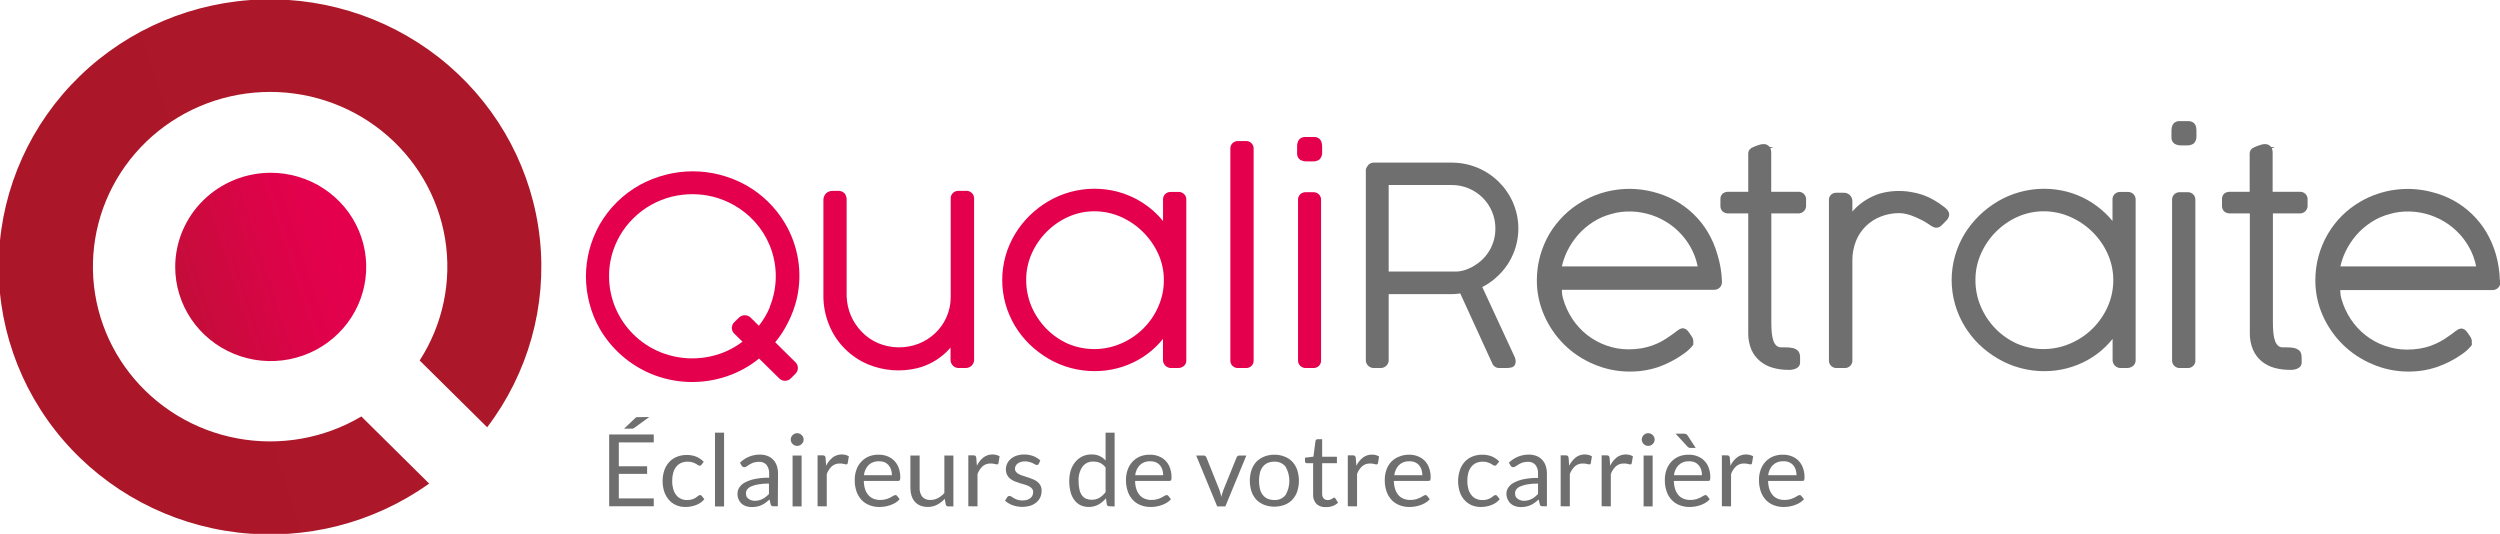<svg xmlns="http://www.w3.org/2000/svg" width="192" height="41" viewBox="0 0 192 41" fill="none"><g clip-path="url(#clip0_107_1030)"><path d="M168.104 9.304H167.312C167.214 9.309 167.119 9.341 167.038 9.394C166.956 9.448 166.89 9.522 166.848 9.609C166.792 9.747 166.765 9.894 166.768 10.043V10.555C166.762 10.651 166.782 10.747 166.825 10.833C166.868 10.92 166.933 10.993 167.014 11.047C167.177 11.136 167.363 11.177 167.549 11.165H167.926C168.125 11.181 168.324 11.128 168.489 11.016C168.562 10.936 168.617 10.842 168.651 10.739C168.685 10.637 168.697 10.529 168.687 10.422V10.031C168.689 9.888 168.665 9.747 168.616 9.613C168.569 9.519 168.496 9.44 168.406 9.385C168.315 9.33 168.211 9.302 168.104 9.304Z" fill="#706F6F"></path><path d="M61.207 22.889C61.641 20.931 61.314 18.885 60.291 17.154C59.563 15.922 58.517 14.904 57.258 14.202C56.634 13.859 55.968 13.596 55.276 13.42C54.596 13.243 53.894 13.155 53.191 13.158C52.489 13.158 51.791 13.248 51.113 13.424C50.422 13.601 49.755 13.864 49.131 14.206C47.845 14.925 46.782 15.975 46.054 17.244C45.707 17.86 45.441 18.516 45.261 19.198C45.087 19.869 44.999 20.558 44.999 21.25C45.003 21.942 45.094 22.63 45.269 23.299C45.446 23.982 45.712 24.639 46.062 25.254C46.952 26.789 48.324 27.998 49.971 28.698C51.835 29.48 53.926 29.549 55.839 28.893C56.734 28.589 57.566 28.13 58.297 27.537L59.816 29.03C59.874 29.098 59.947 29.152 60.029 29.189C60.11 29.226 60.199 29.246 60.289 29.246C60.38 29.246 60.469 29.226 60.55 29.189C60.632 29.152 60.705 29.098 60.763 29.03L61.061 28.733C61.129 28.674 61.183 28.602 61.221 28.52C61.258 28.439 61.278 28.351 61.278 28.262C61.278 28.172 61.258 28.084 61.221 28.003C61.183 27.922 61.129 27.849 61.061 27.791L59.538 26.286C59.919 25.825 60.245 25.322 60.51 24.788C60.821 24.186 61.056 23.548 61.207 22.889ZM59.126 23.588C58.911 24.101 58.627 24.582 58.281 25.019L57.679 24.421C57.619 24.354 57.545 24.301 57.463 24.264C57.381 24.228 57.291 24.209 57.201 24.209C57.111 24.209 57.021 24.228 56.939 24.264C56.857 24.301 56.783 24.354 56.723 24.421L56.422 24.718C56.353 24.776 56.298 24.847 56.261 24.928C56.223 25.009 56.203 25.096 56.203 25.185C56.203 25.274 56.223 25.362 56.261 25.442C56.298 25.523 56.353 25.595 56.422 25.652L57.021 26.243C56.578 26.58 56.092 26.856 55.573 27.064C54.029 27.676 52.305 27.676 50.76 27.064C49.966 26.748 49.246 26.276 48.643 25.676C47.447 24.492 46.776 22.89 46.776 21.219C46.772 20.68 46.84 20.142 46.978 19.62C47.12 19.09 47.331 18.581 47.604 18.104C47.887 17.61 48.238 17.157 48.647 16.759C49.052 16.357 49.511 16.011 50.011 15.731C50.494 15.462 51.009 15.256 51.545 15.117C52.076 14.983 52.623 14.914 53.171 14.914C53.719 14.912 54.266 14.981 54.796 15.117C55.334 15.257 55.851 15.465 56.335 15.735C57.588 16.431 58.566 17.525 59.11 18.838C59.737 20.361 59.737 22.065 59.11 23.588H59.126Z" fill="#E5004E"></path><path d="M74.176 14.659H73.633C73.55 14.653 73.467 14.664 73.389 14.693C73.311 14.721 73.24 14.766 73.181 14.824C73.122 14.882 73.077 14.952 73.048 15.029C73.019 15.105 73.008 15.188 73.014 15.269V22.877C73.007 23.39 72.896 23.896 72.687 24.366C72.478 24.837 72.175 25.261 71.797 25.613C71.436 25.947 71.015 26.212 70.556 26.395C69.546 26.786 68.421 26.769 67.424 26.348C66.948 26.14 66.519 25.84 66.163 25.465C65.819 25.107 65.542 24.691 65.347 24.237C65.149 23.765 65.039 23.262 65.022 22.752V15.383C65.034 15.203 64.986 15.025 64.887 14.874C64.82 14.798 64.737 14.739 64.642 14.701C64.547 14.664 64.445 14.649 64.344 14.659H63.947C63.853 14.657 63.759 14.672 63.671 14.706C63.583 14.739 63.503 14.79 63.436 14.855C63.368 14.927 63.315 15.011 63.281 15.103C63.247 15.195 63.232 15.293 63.237 15.391V22.701C63.231 23.468 63.378 24.229 63.669 24.941C63.942 25.622 64.349 26.243 64.868 26.768C65.387 27.292 66.006 27.709 66.691 27.994C67.876 28.477 69.187 28.577 70.433 28.279C71.281 28.068 72.056 27.639 72.681 27.036C72.792 26.927 72.899 26.813 73.002 26.696V27.611C72.997 27.701 73.012 27.79 73.046 27.874C73.079 27.957 73.131 28.033 73.197 28.095C73.263 28.157 73.341 28.204 73.428 28.233C73.514 28.262 73.606 28.273 73.696 28.264H74.14C74.234 28.268 74.327 28.252 74.414 28.217C74.501 28.181 74.579 28.128 74.642 28.061C74.706 27.993 74.754 27.913 74.783 27.825C74.812 27.737 74.821 27.644 74.81 27.552V15.269C74.817 15.186 74.804 15.103 74.774 15.025C74.745 14.947 74.698 14.877 74.637 14.819C74.577 14.761 74.504 14.716 74.424 14.689C74.345 14.661 74.26 14.651 74.176 14.659Z" fill="#E5004E"></path><path d="M90.471 14.742H89.932C89.849 14.736 89.767 14.747 89.689 14.776C89.612 14.805 89.542 14.85 89.484 14.908C89.426 14.966 89.381 15.035 89.353 15.112C89.325 15.189 89.314 15.27 89.321 15.351V16.97C88.425 15.872 87.197 15.083 85.816 14.718C84.629 14.412 83.38 14.422 82.197 14.745C81.603 14.91 81.034 15.151 80.504 15.461C79.981 15.769 79.499 16.139 79.069 16.563C78.637 16.988 78.261 17.465 77.95 17.982C77.636 18.506 77.392 19.069 77.225 19.655C76.887 20.867 76.887 22.146 77.225 23.358C77.393 23.939 77.634 24.497 77.942 25.019C78.253 25.537 78.63 26.014 79.064 26.438C79.498 26.86 79.981 27.229 80.504 27.537C81.582 28.172 82.816 28.505 84.072 28.502C84.665 28.504 85.255 28.429 85.828 28.279C86.383 28.133 86.916 27.918 87.414 27.638C87.91 27.36 88.367 27.02 88.774 26.626C88.969 26.437 89.15 26.236 89.317 26.024V27.587C89.309 27.678 89.321 27.769 89.352 27.855C89.383 27.94 89.433 28.018 89.498 28.083C89.563 28.147 89.642 28.197 89.728 28.228C89.815 28.259 89.907 28.271 89.999 28.264H90.424C90.582 28.273 90.739 28.232 90.871 28.146C90.949 28.093 91.012 28.02 91.054 27.936C91.095 27.852 91.114 27.759 91.109 27.666V15.351C91.115 15.268 91.102 15.185 91.072 15.107C91.041 15.029 90.994 14.959 90.933 14.901C90.873 14.843 90.8 14.799 90.72 14.771C90.64 14.743 90.555 14.733 90.471 14.742ZM88.957 23.549C88.403 24.822 87.376 25.838 86.086 26.387C85.44 26.666 84.743 26.809 84.038 26.809C83.333 26.809 82.636 26.666 81.99 26.387C81.367 26.102 80.804 25.704 80.329 25.214C79.853 24.718 79.473 24.141 79.207 23.51C78.941 22.867 78.806 22.179 78.811 21.485C78.809 20.796 78.952 20.115 79.231 19.483C79.507 18.859 79.897 18.289 80.381 17.803C80.861 17.32 81.429 16.928 82.054 16.649C82.689 16.366 83.379 16.222 84.076 16.227C84.773 16.231 85.462 16.379 86.098 16.661C86.733 16.945 87.31 17.343 87.799 17.834C88.287 18.321 88.682 18.892 88.964 19.519C89.243 20.143 89.386 20.818 89.385 21.501C89.39 22.206 89.244 22.904 88.957 23.549Z" fill="#E5004E"></path><path d="M95.649 10.832H95.11C95.028 10.825 94.945 10.836 94.868 10.864C94.79 10.891 94.72 10.935 94.661 10.991C94.602 11.048 94.557 11.117 94.528 11.193C94.498 11.268 94.486 11.35 94.491 11.431V27.662C94.486 27.744 94.498 27.826 94.528 27.903C94.558 27.98 94.605 28.049 94.665 28.107C94.725 28.164 94.797 28.208 94.876 28.235C94.955 28.262 95.038 28.272 95.122 28.264H95.661C95.743 28.271 95.826 28.26 95.904 28.232C95.982 28.205 96.052 28.161 96.111 28.104C96.17 28.046 96.215 27.977 96.244 27.901C96.273 27.825 96.285 27.743 96.279 27.662V11.431C96.284 11.349 96.271 11.267 96.241 11.19C96.211 11.114 96.164 11.045 96.104 10.988C96.044 10.931 95.972 10.888 95.894 10.861C95.815 10.834 95.732 10.824 95.649 10.832Z" fill="#E5004E"></path><path d="M101.469 10.848C101.424 10.751 101.352 10.668 101.26 10.611C101.169 10.553 101.062 10.523 100.954 10.524H100.161C100.064 10.53 99.97 10.561 99.889 10.615C99.808 10.668 99.743 10.742 99.701 10.829C99.642 10.966 99.614 11.114 99.618 11.262V11.786C99.612 11.882 99.632 11.978 99.674 12.065C99.718 12.151 99.783 12.225 99.864 12.279C100.029 12.367 100.215 12.408 100.403 12.396H100.775C100.975 12.415 101.175 12.362 101.338 12.248C101.413 12.169 101.47 12.075 101.505 11.972C101.54 11.87 101.552 11.761 101.541 11.653V11.262C101.542 11.121 101.518 10.981 101.469 10.848Z" fill="#E5004E"></path><path d="M100.851 14.761H100.308C100.225 14.755 100.141 14.766 100.063 14.794C99.985 14.823 99.914 14.867 99.856 14.925C99.797 14.983 99.751 15.053 99.723 15.13C99.694 15.207 99.683 15.289 99.689 15.371V27.654C99.684 27.735 99.696 27.817 99.725 27.893C99.755 27.97 99.8 28.039 99.859 28.096C99.917 28.154 99.987 28.199 100.065 28.228C100.142 28.257 100.225 28.269 100.308 28.264H100.847C100.929 28.27 101.012 28.258 101.089 28.229C101.167 28.201 101.237 28.156 101.295 28.098C101.353 28.04 101.397 27.97 101.426 27.893C101.454 27.817 101.464 27.735 101.457 27.654V15.371C101.464 15.29 101.452 15.209 101.424 15.133C101.396 15.057 101.352 14.988 101.295 14.93C101.237 14.872 101.168 14.827 101.091 14.798C101.015 14.769 100.933 14.757 100.851 14.761Z" fill="#E5004E"></path><path d="M115.77 20.328C116.23 19.634 116.511 18.84 116.588 18.015C116.666 17.19 116.537 16.359 116.214 15.594C115.959 14.997 115.591 14.454 115.132 13.991C114.669 13.529 114.122 13.159 113.518 12.9C112.892 12.634 112.218 12.495 111.536 12.49H105.541C105.459 12.484 105.376 12.496 105.298 12.525C105.221 12.554 105.151 12.6 105.093 12.658C105.001 12.764 104.933 12.887 104.895 13.021V27.611C104.888 27.698 104.9 27.786 104.931 27.869C104.961 27.951 105.01 28.026 105.073 28.088C105.136 28.15 105.212 28.198 105.295 28.228C105.379 28.259 105.468 28.271 105.557 28.264H106.001C106.089 28.269 106.177 28.256 106.259 28.224C106.341 28.193 106.415 28.145 106.477 28.083C106.539 28.021 106.586 27.947 106.616 27.866C106.646 27.784 106.658 27.697 106.651 27.611V22.591H111.409C111.581 22.593 111.753 22.584 111.924 22.564L112.146 22.533L114.6 27.896C114.64 28.004 114.713 28.096 114.808 28.162C114.903 28.228 115.016 28.263 115.132 28.264H115.703C115.823 28.265 115.943 28.252 116.059 28.224C116.128 28.213 116.192 28.185 116.245 28.142C116.299 28.098 116.34 28.042 116.365 27.978C116.394 27.895 116.408 27.808 116.404 27.72C116.4 27.616 116.374 27.514 116.329 27.419L113.839 22.044C114.187 21.869 114.512 21.652 114.807 21.399C115.177 21.088 115.501 20.727 115.77 20.328ZM114.846 17.556C114.848 17.912 114.792 18.266 114.68 18.604C114.573 18.931 114.413 19.24 114.208 19.519C114.007 19.791 113.765 20.03 113.49 20.23C113.208 20.437 112.897 20.601 112.567 20.719C112.342 20.797 112.107 20.843 111.869 20.856C111.611 20.856 111.349 20.856 111.076 20.856H106.651V14.21H111.488C111.941 14.206 112.389 14.295 112.804 14.472C113.613 14.813 114.254 15.453 114.589 16.255C114.762 16.667 114.85 17.11 114.846 17.556Z" fill="#706F6F"></path><path d="M131.898 19.546C131.729 18.947 131.483 18.371 131.165 17.834C130.556 16.809 129.68 15.964 128.628 15.387C128.104 15.102 127.546 14.884 126.966 14.738C126.054 14.501 125.103 14.444 124.168 14.57C123.234 14.696 122.333 15.003 121.519 15.473C120.993 15.776 120.509 16.145 120.08 16.571C119.656 16.995 119.287 17.469 118.981 17.982C118.678 18.509 118.443 19.071 118.28 19.655C118.114 20.264 118.03 20.89 118.03 21.52C118.026 22.455 118.22 23.381 118.601 24.237C118.966 25.067 119.485 25.823 120.131 26.465C120.779 27.103 121.545 27.612 122.387 27.966C123.257 28.342 124.197 28.537 125.147 28.537C125.903 28.544 126.655 28.425 127.371 28.185C128.039 27.947 128.672 27.62 129.25 27.212C129.401 27.111 129.544 26.998 129.678 26.876C129.79 26.774 129.893 26.665 129.987 26.547L130.047 26.469V26.372C130.052 26.335 130.052 26.298 130.047 26.262C130.049 26.237 130.049 26.212 130.047 26.188C130.04 26.065 129.999 25.946 129.928 25.844C129.843 25.709 129.752 25.579 129.654 25.453C129.61 25.387 129.552 25.331 129.483 25.289C129.415 25.247 129.338 25.22 129.258 25.21C129.145 25.214 129.035 25.249 128.941 25.312C128.877 25.351 128.806 25.402 128.735 25.457C128.663 25.512 128.588 25.566 128.513 25.625C128.447 25.678 128.378 25.726 128.306 25.77C128.092 25.926 127.869 26.07 127.636 26.2C127.4 26.329 127.153 26.44 126.899 26.532C126.627 26.629 126.347 26.702 126.062 26.751C125.739 26.804 125.411 26.83 125.083 26.829C124.499 26.832 123.919 26.733 123.37 26.536C122.839 26.347 122.342 26.075 121.899 25.73C121.456 25.383 121.071 24.967 120.762 24.499C120.438 24.009 120.193 23.472 120.036 22.908C119.99 22.75 119.964 22.587 119.957 22.423C119.957 22.365 119.957 22.306 119.957 22.255H131.625C131.709 22.26 131.794 22.247 131.873 22.216C131.952 22.186 132.023 22.139 132.082 22.079C132.141 22.019 132.186 21.947 132.214 21.868C132.241 21.789 132.252 21.705 132.243 21.622V21.524C132.213 20.853 132.097 20.189 131.898 19.546ZM130.38 20.457H119.953C120.042 20.063 120.175 19.68 120.349 19.315C120.573 18.855 120.857 18.425 121.194 18.037C121.53 17.656 121.918 17.323 122.347 17.048C122.775 16.772 123.245 16.566 123.739 16.438C123.989 16.362 124.245 16.309 124.504 16.278C125.564 16.154 126.637 16.345 127.587 16.827C128.536 17.308 129.318 18.057 129.833 18.979C130.096 19.441 130.28 19.941 130.38 20.461V20.457Z" fill="#706F6F"></path><path d="M138.072 14.73H136.03V11.728C136.033 11.611 136.011 11.495 135.966 11.388L136.2 11.294H135.915C135.858 11.216 135.781 11.153 135.692 11.114C135.603 11.074 135.505 11.058 135.407 11.067C135.317 11.071 135.228 11.086 135.142 11.114L134.896 11.196L134.682 11.282C134.654 11.293 134.628 11.306 134.603 11.321C134.552 11.34 134.506 11.366 134.464 11.399C134.402 11.444 134.351 11.503 134.317 11.571C134.283 11.639 134.265 11.714 134.265 11.79V14.73H132.755C132.603 14.722 132.453 14.763 132.327 14.847C132.259 14.903 132.205 14.974 132.171 15.054C132.136 15.134 132.122 15.222 132.128 15.309V15.789C132.122 15.874 132.135 15.96 132.166 16.039C132.197 16.119 132.245 16.191 132.307 16.251C132.435 16.348 132.593 16.398 132.755 16.391H134.265V25.566C134.255 26.012 134.339 26.456 134.511 26.868C134.667 27.213 134.902 27.516 135.197 27.756C135.488 27.989 135.826 28.16 136.188 28.256C136.559 28.356 136.942 28.406 137.326 28.404H137.513C137.608 28.397 137.702 28.38 137.794 28.354C137.892 28.328 137.984 28.283 138.064 28.221C138.122 28.177 138.168 28.121 138.2 28.056C138.231 27.992 138.247 27.921 138.246 27.849V27.634C138.249 27.576 138.249 27.517 138.246 27.458C138.247 27.378 138.239 27.298 138.222 27.22C138.196 27.082 138.12 26.959 138.008 26.872C137.896 26.794 137.767 26.742 137.632 26.72C137.454 26.688 137.273 26.673 137.092 26.677H136.851C136.709 26.689 136.568 26.65 136.454 26.567C136.341 26.468 136.257 26.341 136.208 26.2C136.136 25.998 136.091 25.788 136.073 25.574C136.05 25.312 136.038 25.039 136.038 24.749V16.391H138.08C138.165 16.397 138.251 16.384 138.332 16.353C138.412 16.323 138.484 16.275 138.544 16.214C138.604 16.153 138.649 16.08 138.677 16C138.705 15.92 138.715 15.835 138.706 15.75V15.359C138.715 15.275 138.705 15.189 138.677 15.109C138.648 15.029 138.602 14.956 138.541 14.895C138.48 14.835 138.407 14.789 138.325 14.76C138.244 14.732 138.157 14.721 138.072 14.73Z" fill="#706F6F"></path><path d="M149.312 15.895C149.061 15.698 148.796 15.519 148.519 15.359C148.249 15.202 147.965 15.071 147.67 14.968C147.369 14.865 147.058 14.789 146.743 14.742C145.943 14.606 145.123 14.652 144.344 14.874C143.945 15.004 143.565 15.186 143.214 15.414C142.889 15.626 142.594 15.879 142.334 16.165L142.262 16.247V15.465C142.266 15.296 142.204 15.132 142.088 15.007C142.026 14.94 141.949 14.886 141.863 14.851C141.778 14.816 141.685 14.8 141.592 14.804H141.041C140.965 14.799 140.888 14.809 140.816 14.835C140.744 14.861 140.678 14.902 140.624 14.954C140.569 15.007 140.526 15.071 140.498 15.142C140.471 15.212 140.458 15.288 140.462 15.363V27.662C140.457 27.744 140.47 27.826 140.499 27.903C140.529 27.98 140.576 28.049 140.636 28.107C140.696 28.164 140.768 28.208 140.847 28.235C140.926 28.262 141.01 28.272 141.093 28.264H141.644C141.726 28.271 141.809 28.26 141.887 28.232C141.965 28.205 142.035 28.161 142.094 28.103C142.153 28.046 142.198 27.977 142.228 27.901C142.257 27.825 142.269 27.743 142.262 27.662V20.019C142.255 19.498 142.351 18.98 142.544 18.494C142.715 18.07 142.973 17.684 143.303 17.363C143.633 17.041 144.026 16.79 144.459 16.626C144.905 16.454 145.38 16.366 145.858 16.368C146.057 16.37 146.254 16.396 146.445 16.446C146.658 16.501 146.866 16.572 147.068 16.657C147.278 16.747 147.464 16.841 147.666 16.942C147.833 17.032 147.994 17.13 148.15 17.236C148.246 17.309 148.35 17.372 148.459 17.423C148.552 17.475 148.659 17.497 148.765 17.485C148.871 17.474 148.97 17.431 149.05 17.361C149.19 17.238 149.322 17.108 149.447 16.97C149.589 16.852 149.68 16.684 149.7 16.501C149.698 16.357 149.643 16.218 149.546 16.11C149.474 16.032 149.396 15.96 149.312 15.895Z" fill="#706F6F"></path><path d="M163.386 14.742H162.847C162.765 14.736 162.683 14.748 162.606 14.777C162.529 14.806 162.459 14.851 162.402 14.909C162.344 14.967 162.3 15.037 162.272 15.113C162.244 15.189 162.234 15.271 162.241 15.351V16.97C162.073 16.765 161.893 16.57 161.701 16.387C161.29 15.993 160.831 15.65 160.334 15.367C159.835 15.086 159.302 14.869 158.748 14.722C157.561 14.415 156.314 14.423 155.132 14.746C154.537 14.91 153.966 15.15 153.435 15.461C152.912 15.77 152.429 16.14 151.996 16.563C151.561 16.989 151.182 17.465 150.866 17.983C150.552 18.507 150.31 19.069 150.144 19.656C149.801 20.866 149.801 22.147 150.144 23.358C150.309 23.94 150.55 24.498 150.862 25.019C151.173 25.537 151.548 26.013 151.98 26.438C152.417 26.863 152.906 27.233 153.435 27.541C154.514 28.175 155.747 28.509 157.003 28.506C158.174 28.509 159.326 28.212 160.345 27.642C160.841 27.365 161.297 27.025 161.701 26.63C161.896 26.44 162.079 26.239 162.248 26.028V27.591C162.239 27.684 162.252 27.777 162.284 27.864C162.316 27.951 162.368 28.029 162.435 28.094C162.503 28.158 162.584 28.207 162.673 28.237C162.762 28.266 162.857 28.275 162.95 28.264H163.347C163.501 28.267 163.652 28.221 163.779 28.135C163.857 28.082 163.92 28.009 163.962 27.925C164.004 27.841 164.023 27.747 164.017 27.654V15.351C164.022 15.269 164.009 15.186 163.98 15.109C163.95 15.032 163.903 14.962 163.843 14.904C163.783 14.846 163.712 14.802 163.633 14.774C163.554 14.746 163.47 14.735 163.386 14.742ZM162.3 21.501C162.304 22.203 162.159 22.898 161.876 23.541C161.599 24.171 161.205 24.743 160.714 25.23C160.217 25.72 159.631 26.113 158.986 26.387C158.34 26.666 157.643 26.809 156.938 26.809C156.233 26.809 155.536 26.666 154.89 26.387C154.266 26.103 153.702 25.705 153.229 25.215C152.753 24.719 152.374 24.141 152.111 23.51C151.842 22.868 151.708 22.18 151.714 21.485C151.712 20.796 151.857 20.114 152.138 19.484C152.413 18.859 152.801 18.289 153.284 17.803C153.765 17.32 154.332 16.928 154.957 16.649C155.592 16.366 156.282 16.222 156.979 16.227C157.678 16.231 158.368 16.379 159.005 16.661C160.284 17.225 161.306 18.236 161.872 19.499C162.155 20.129 162.301 20.811 162.3 21.501Z" fill="#706F6F"></path><path d="M167.986 14.761H167.434C167.352 14.755 167.268 14.766 167.19 14.794C167.112 14.823 167.041 14.867 166.983 14.925C166.924 14.983 166.878 15.053 166.85 15.13C166.821 15.207 166.809 15.289 166.816 15.371V27.654C166.81 27.737 166.823 27.82 166.854 27.898C166.884 27.976 166.931 28.046 166.992 28.104C167.053 28.163 167.126 28.207 167.205 28.234C167.285 28.262 167.37 28.272 167.454 28.264H167.997C168.08 28.269 168.162 28.257 168.239 28.228C168.316 28.199 168.385 28.154 168.443 28.096C168.5 28.038 168.545 27.969 168.573 27.892C168.6 27.816 168.611 27.735 168.604 27.654V15.371C168.611 15.289 168.599 15.207 168.57 15.13C168.542 15.053 168.496 14.983 168.438 14.925C168.379 14.867 168.308 14.823 168.23 14.794C168.152 14.766 168.068 14.755 167.986 14.761Z" fill="#706F6F"></path><path d="M176.581 14.73H174.539V11.728C174.542 11.611 174.521 11.495 174.476 11.387L174.71 11.294H174.424C174.367 11.216 174.29 11.154 174.201 11.115C174.112 11.075 174.014 11.059 173.917 11.067C173.827 11.071 173.737 11.086 173.651 11.114L173.405 11.196L173.191 11.282C173.164 11.293 173.137 11.306 173.112 11.321C173.061 11.341 173.013 11.367 172.969 11.399C172.908 11.445 172.859 11.504 172.825 11.572C172.791 11.64 172.774 11.715 172.775 11.79V14.73H171.276C171.123 14.723 170.972 14.764 170.844 14.847C170.777 14.903 170.724 14.974 170.69 15.055C170.656 15.135 170.642 15.222 170.65 15.309V15.789C170.644 15.874 170.657 15.96 170.687 16.039C170.718 16.119 170.766 16.191 170.828 16.251C170.956 16.348 171.115 16.398 171.276 16.391H172.787V25.566C172.776 26.011 172.86 26.453 173.033 26.864C173.182 27.209 173.412 27.514 173.703 27.756C173.993 27.988 174.329 28.159 174.69 28.256C175.062 28.355 175.446 28.405 175.832 28.404H176.034C176.129 28.397 176.224 28.38 176.315 28.354C176.413 28.326 176.504 28.281 176.585 28.221C176.643 28.177 176.689 28.121 176.721 28.056C176.752 27.992 176.768 27.921 176.767 27.849V27.634C176.771 27.576 176.771 27.517 176.767 27.458C176.766 27.378 176.758 27.299 176.744 27.22C176.716 27.082 176.639 26.958 176.526 26.872C176.415 26.794 176.287 26.742 176.153 26.72C175.974 26.688 175.792 26.673 175.61 26.677H175.372C175.231 26.69 175.089 26.651 174.975 26.567C174.863 26.468 174.778 26.341 174.73 26.2C174.657 25.998 174.612 25.788 174.595 25.574C174.571 25.316 174.559 25.039 174.559 24.749V16.391H176.601C176.686 16.396 176.771 16.382 176.851 16.351C176.93 16.32 177.002 16.272 177.061 16.211C177.12 16.15 177.165 16.078 177.193 15.998C177.221 15.919 177.231 15.834 177.223 15.75V15.359C177.233 15.274 177.223 15.188 177.194 15.107C177.165 15.026 177.118 14.953 177.056 14.892C176.994 14.832 176.92 14.786 176.837 14.758C176.755 14.729 176.668 14.72 176.581 14.73Z" fill="#706F6F"></path><path d="M191.988 21.501C191.968 20.84 191.866 20.183 191.687 19.546C191.517 18.947 191.27 18.372 190.953 17.834C190.344 16.809 189.468 15.964 188.416 15.387C187.887 15.102 187.324 14.885 186.739 14.742C185.826 14.505 184.876 14.448 183.941 14.574C183.006 14.7 182.106 15.007 181.291 15.477C180.766 15.779 180.283 16.148 179.856 16.575C179.434 16.996 179.069 17.469 178.77 17.983C178.466 18.509 178.23 19.071 178.068 19.656C177.902 20.264 177.818 20.891 177.818 21.52C177.814 22.455 178.008 23.381 178.389 24.237C178.757 25.065 179.277 25.818 179.923 26.458C180.572 27.095 181.337 27.605 182.179 27.959C183.048 28.337 183.986 28.534 184.935 28.537C185.691 28.545 186.443 28.426 187.159 28.186C187.829 27.954 188.463 27.632 189.042 27.228C189.193 27.128 189.336 27.017 189.471 26.895C189.582 26.794 189.686 26.684 189.78 26.567L189.839 26.489V26.391C189.824 26.331 189.824 26.268 189.839 26.207C189.831 26.084 189.79 25.966 189.72 25.863C189.636 25.729 189.544 25.598 189.447 25.473C189.402 25.406 189.344 25.35 189.276 25.308C189.207 25.266 189.13 25.24 189.05 25.23C188.937 25.234 188.827 25.269 188.733 25.332C188.67 25.371 188.598 25.422 188.523 25.477C188.448 25.531 188.38 25.586 188.305 25.645C188.24 25.697 188.171 25.746 188.099 25.789C187.885 25.946 187.661 26.09 187.429 26.219C186.936 26.492 186.4 26.679 185.843 26.77C185.519 26.824 185.192 26.85 184.864 26.849C184.279 26.852 183.7 26.752 183.151 26.555C182.619 26.369 182.122 26.096 181.68 25.75C181.236 25.402 180.852 24.987 180.542 24.519C180.218 24.029 179.973 23.492 179.816 22.928C179.771 22.77 179.744 22.607 179.737 22.443C179.737 22.384 179.737 22.326 179.737 22.275H191.405C191.49 22.28 191.575 22.267 191.653 22.236C191.732 22.206 191.804 22.159 191.862 22.099C191.921 22.038 191.966 21.966 191.994 21.887C192.022 21.809 192.032 21.725 192.024 21.642L191.988 21.501ZM190.168 20.457H179.741C179.83 20.063 179.963 19.68 180.138 19.316C180.361 18.855 180.645 18.425 180.982 18.037C181.318 17.656 181.706 17.323 182.136 17.048C182.563 16.772 183.033 16.566 183.527 16.438C183.777 16.363 184.033 16.309 184.293 16.278C185.353 16.154 186.426 16.346 187.375 16.827C188.324 17.308 189.106 18.057 189.621 18.979C189.884 19.441 190.069 19.941 190.168 20.461V20.457Z" fill="#706F6F"></path><path d="M13.456 20.5C13.456 21.93 13.886 23.328 14.692 24.518C15.498 25.707 16.644 26.634 17.984 27.181C19.324 27.729 20.799 27.872 22.222 27.593C23.645 27.314 24.952 26.625 25.977 25.614C27.003 24.602 27.702 23.314 27.985 21.911C28.268 20.508 28.123 19.054 27.567 17.732C27.012 16.411 26.072 15.281 24.866 14.487C23.66 13.692 22.242 13.268 20.791 13.268C18.846 13.27 16.982 14.033 15.607 15.388C14.232 16.744 13.458 18.582 13.456 20.5Z" fill="url(#paint0_linear_107_1030)"></path><path d="M37.415 32.814C40.566 28.667 42.011 23.499 41.461 18.345C40.911 13.192 38.406 8.434 34.449 5.024C30.491 1.614 25.373 -0.195 20.12 -0.042C14.867 0.111 9.867 2.216 6.121 5.85C2.375 9.485 0.16 14.38 -0.08 19.557C-0.32 24.733 1.432 29.808 4.826 33.765C8.22 37.721 13.004 40.267 18.221 40.893C23.438 41.518 28.702 40.177 32.959 37.138L27.753 31.985C24.892 33.679 21.499 34.278 18.22 33.667C14.94 33.056 12.003 31.278 9.965 28.672C7.928 26.065 6.933 22.811 7.17 19.529C7.406 16.246 8.858 13.164 11.248 10.867C13.639 8.571 16.801 7.22 20.136 7.073C23.47 6.925 26.743 7.99 29.332 10.066C31.922 12.142 33.648 15.084 34.182 18.332C34.716 21.58 34.021 24.909 32.229 27.685L37.415 32.814Z" fill="url(#paint1_linear_107_1030)"></path><path d="M50.209 33.369V33.975H47.525V35.809H49.698V36.395H47.525V38.275H50.209V38.881H46.784V33.369H50.209ZM49.868 32.024L48.718 32.857C48.683 32.883 48.645 32.904 48.603 32.92C48.559 32.924 48.514 32.924 48.469 32.92H47.929L48.754 32.138L48.825 32.075L48.897 32.036C48.922 32.032 48.947 32.032 48.972 32.036H49.083L49.868 32.024Z" fill="#706F6F"></path><path d="M53.888 35.676C53.87 35.7 53.849 35.723 53.825 35.742C53.798 35.76 53.766 35.768 53.734 35.766C53.688 35.763 53.644 35.746 53.607 35.719C53.552 35.679 53.493 35.644 53.432 35.613C53.352 35.569 53.267 35.534 53.179 35.508C53.06 35.47 52.935 35.453 52.81 35.457C52.634 35.454 52.46 35.488 52.299 35.558C52.152 35.627 52.024 35.729 51.926 35.855C51.821 35.995 51.744 36.153 51.7 36.321C51.647 36.52 51.621 36.725 51.625 36.931C51.62 37.143 51.647 37.355 51.704 37.56C51.75 37.727 51.828 37.883 51.934 38.021C52.029 38.143 52.153 38.241 52.295 38.306C52.445 38.374 52.609 38.407 52.774 38.404C52.909 38.407 53.043 38.387 53.171 38.346C53.268 38.314 53.36 38.269 53.444 38.213C53.508 38.174 53.567 38.129 53.623 38.08C53.662 38.044 53.712 38.023 53.766 38.021C53.791 38.019 53.818 38.024 53.841 38.036C53.864 38.048 53.883 38.066 53.896 38.088L54.095 38.338C53.924 38.543 53.701 38.7 53.448 38.791C53.188 38.889 52.911 38.938 52.632 38.936C52.396 38.939 52.163 38.894 51.946 38.803C51.735 38.713 51.545 38.58 51.391 38.412C51.228 38.228 51.103 38.014 51.022 37.783C50.929 37.508 50.884 37.22 50.887 36.931C50.888 36.665 50.929 36.402 51.01 36.149C51.085 35.914 51.208 35.697 51.371 35.511C51.53 35.33 51.729 35.187 51.954 35.093C52.204 34.988 52.474 34.936 52.747 34.941C52.998 34.937 53.247 34.982 53.48 35.074C53.693 35.167 53.885 35.3 54.047 35.465L53.888 35.676Z" fill="#706F6F"></path><path d="M55.609 33.228V38.897H54.911V33.228H55.609Z" fill="#706F6F"></path><path d="M59.737 38.881H59.427C59.372 38.883 59.316 38.874 59.265 38.854C59.242 38.838 59.223 38.819 59.209 38.796C59.195 38.773 59.185 38.747 59.181 38.721L59.106 38.361C59.003 38.451 58.9 38.533 58.801 38.608C58.704 38.68 58.599 38.741 58.488 38.791C58.377 38.843 58.26 38.882 58.139 38.905C58.008 38.931 57.876 38.944 57.742 38.944C57.596 38.945 57.45 38.924 57.31 38.881C57.182 38.841 57.063 38.776 56.961 38.69C56.86 38.6 56.78 38.489 56.727 38.365C56.665 38.219 56.635 38.062 56.64 37.904C56.64 37.747 56.684 37.592 56.767 37.458C56.87 37.295 57.014 37.161 57.183 37.067C57.42 36.941 57.673 36.849 57.937 36.794C58.309 36.717 58.69 36.681 59.071 36.688V36.395C59.088 36.148 59.017 35.904 58.872 35.703C58.8 35.623 58.709 35.559 58.608 35.519C58.508 35.478 58.398 35.461 58.289 35.468C58.144 35.466 58 35.487 57.861 35.531C57.756 35.569 57.655 35.617 57.56 35.675L57.342 35.816C57.291 35.857 57.229 35.88 57.163 35.883C57.119 35.883 57.076 35.869 57.041 35.844C57.006 35.82 56.976 35.789 56.953 35.754L56.83 35.535C57.032 35.334 57.273 35.175 57.539 35.068C57.805 34.962 58.09 34.909 58.377 34.913C58.578 34.911 58.777 34.948 58.964 35.023C59.13 35.089 59.279 35.192 59.4 35.324C59.52 35.459 59.611 35.617 59.665 35.789C59.726 35.984 59.755 36.187 59.752 36.391L59.737 38.881ZM57.933 38.463C58.046 38.464 58.159 38.452 58.27 38.428C58.369 38.406 58.465 38.37 58.555 38.322C58.648 38.279 58.734 38.223 58.813 38.158C58.899 38.091 58.98 38.018 59.055 37.939V37.138C58.781 37.135 58.508 37.156 58.238 37.2C58.05 37.229 57.866 37.281 57.691 37.356C57.571 37.405 57.466 37.483 57.386 37.583C57.323 37.67 57.289 37.774 57.29 37.88C57.288 37.972 57.305 38.062 57.342 38.146C57.378 38.211 57.428 38.267 57.489 38.31C57.549 38.358 57.617 38.393 57.691 38.416C57.769 38.441 57.85 38.457 57.933 38.463Z" fill="#706F6F"></path><path d="M61.719 33.76C61.72 33.825 61.706 33.889 61.679 33.948C61.653 34.005 61.615 34.057 61.568 34.1C61.526 34.147 61.473 34.183 61.414 34.206C61.352 34.232 61.286 34.245 61.219 34.245C61.155 34.247 61.091 34.233 61.033 34.206C60.973 34.182 60.919 34.146 60.874 34.1C60.83 34.056 60.794 34.004 60.767 33.948C60.742 33.888 60.729 33.825 60.728 33.76C60.729 33.694 60.742 33.63 60.767 33.569C60.818 33.451 60.914 33.357 61.033 33.307C61.091 33.279 61.155 33.266 61.219 33.267C61.286 33.267 61.352 33.28 61.414 33.307C61.471 33.333 61.523 33.368 61.568 33.412C61.614 33.457 61.652 33.51 61.679 33.569C61.706 33.629 61.72 33.694 61.719 33.76ZM61.564 34.984V38.893H60.87V34.984H61.564Z" fill="#706F6F"></path><path d="M62.789 38.881V34.972H63.186C63.242 34.966 63.299 34.982 63.344 35.015C63.378 35.056 63.398 35.107 63.404 35.16L63.447 35.769C63.565 35.522 63.737 35.305 63.951 35.132C64.091 35.027 64.254 34.956 64.426 34.922C64.599 34.889 64.776 34.895 64.946 34.941C65.032 34.963 65.115 34.997 65.192 35.042L65.105 35.574C65.099 35.602 65.084 35.626 65.061 35.643C65.038 35.661 65.01 35.669 64.982 35.668C64.925 35.663 64.869 35.652 64.815 35.633C64.712 35.606 64.605 35.594 64.498 35.597C64.277 35.589 64.06 35.663 63.892 35.804C63.714 35.972 63.578 36.178 63.495 36.407V38.889L62.789 38.881Z" fill="#706F6F"></path><path d="M67.499 34.921C67.725 34.918 67.948 34.959 68.158 35.042C68.352 35.116 68.528 35.231 68.673 35.378C68.825 35.535 68.943 35.722 69.018 35.926C69.102 36.163 69.144 36.413 69.141 36.665C69.147 36.739 69.135 36.815 69.105 36.883C69.089 36.903 69.068 36.917 69.044 36.926C69.021 36.935 68.995 36.938 68.97 36.934H66.342C66.343 37.153 66.376 37.37 66.441 37.579C66.497 37.745 66.584 37.899 66.699 38.033C66.806 38.155 66.942 38.248 67.095 38.306C67.256 38.37 67.429 38.4 67.603 38.396C67.754 38.4 67.905 38.38 68.05 38.338C68.164 38.304 68.274 38.261 68.38 38.209C68.457 38.17 68.533 38.127 68.606 38.08C68.652 38.046 68.707 38.026 68.764 38.021C68.791 38.019 68.817 38.024 68.841 38.036C68.865 38.048 68.885 38.066 68.899 38.087L69.093 38.338C69.004 38.441 68.9 38.531 68.784 38.604C68.659 38.68 68.526 38.743 68.388 38.791C68.25 38.84 68.108 38.877 67.963 38.901C67.82 38.924 67.676 38.936 67.531 38.936C67.273 38.94 67.017 38.893 66.778 38.799C66.551 38.714 66.347 38.581 66.179 38.408C66.004 38.219 65.869 37.997 65.783 37.755C65.684 37.468 65.637 37.167 65.644 36.864C65.638 36.598 65.681 36.333 65.771 36.082C65.848 35.855 65.972 35.646 66.136 35.468C66.297 35.293 66.494 35.153 66.714 35.058C66.964 34.959 67.231 34.912 67.499 34.921ZM67.499 35.425C67.354 35.418 67.209 35.44 67.073 35.489C66.936 35.539 66.812 35.616 66.707 35.715C66.505 35.931 66.38 36.205 66.35 36.496H68.499C68.502 36.348 68.479 36.2 68.431 36.059C68.392 35.933 68.326 35.817 68.237 35.718C68.152 35.621 68.045 35.544 67.924 35.496C67.794 35.445 67.655 35.421 67.515 35.425H67.499Z" fill="#706F6F"></path><path d="M70.628 34.984V37.47C70.611 37.715 70.684 37.958 70.834 38.154C70.912 38.239 71.009 38.304 71.117 38.346C71.225 38.388 71.341 38.405 71.456 38.396C71.657 38.398 71.855 38.35 72.031 38.256C72.219 38.156 72.386 38.023 72.527 37.865V34.984H73.221V38.893H72.824C72.781 38.897 72.738 38.884 72.703 38.858C72.669 38.832 72.645 38.794 72.638 38.752L72.555 38.31C72.39 38.492 72.194 38.645 71.976 38.76C71.75 38.879 71.498 38.938 71.242 38.932C71.047 38.935 70.852 38.9 70.671 38.826C70.511 38.761 70.368 38.659 70.255 38.529C70.14 38.393 70.055 38.234 70.005 38.064C69.946 37.867 69.917 37.663 69.918 37.458V34.984H70.628Z" fill="#706F6F"></path><path d="M74.367 38.881V34.972H74.763C74.819 34.967 74.876 34.982 74.921 35.015C74.955 35.056 74.975 35.107 74.977 35.16L75.025 35.769C75.141 35.522 75.313 35.304 75.528 35.132C75.727 34.979 75.973 34.898 76.226 34.901C76.326 34.901 76.426 34.914 76.523 34.941C76.609 34.963 76.692 34.997 76.769 35.042L76.682 35.574C76.676 35.602 76.661 35.626 76.638 35.643C76.615 35.661 76.587 35.669 76.559 35.668C76.502 35.663 76.446 35.652 76.392 35.633C76.289 35.606 76.182 35.594 76.075 35.597C75.854 35.589 75.637 35.663 75.469 35.804C75.291 35.972 75.155 36.178 75.072 36.407V38.889L74.367 38.881Z" fill="#706F6F"></path><path d="M79.774 35.629C79.761 35.654 79.74 35.675 79.715 35.69C79.69 35.705 79.661 35.712 79.632 35.711C79.583 35.709 79.537 35.694 79.497 35.668L79.318 35.574C79.236 35.535 79.149 35.503 79.061 35.48C78.946 35.447 78.827 35.431 78.708 35.433C78.601 35.432 78.496 35.447 78.394 35.48C78.307 35.505 78.225 35.546 78.153 35.601C78.091 35.649 78.04 35.709 78.002 35.777C77.967 35.846 77.95 35.923 77.951 36C77.946 36.091 77.978 36.181 78.038 36.25C78.102 36.322 78.18 36.381 78.268 36.422C78.373 36.476 78.483 36.519 78.597 36.551L78.973 36.672C79.1 36.715 79.227 36.762 79.35 36.813C79.468 36.861 79.579 36.926 79.679 37.005C79.774 37.083 79.852 37.178 79.909 37.286C79.969 37.408 79.999 37.542 79.996 37.677C79.998 37.848 79.966 38.018 79.901 38.177C79.835 38.327 79.736 38.461 79.612 38.568C79.475 38.686 79.316 38.776 79.144 38.834C78.688 38.971 78.199 38.958 77.752 38.795C77.544 38.716 77.352 38.601 77.185 38.455L77.348 38.193C77.367 38.162 77.392 38.135 77.423 38.115C77.457 38.097 77.496 38.089 77.534 38.091C77.588 38.093 77.641 38.111 77.685 38.142C77.745 38.186 77.807 38.226 77.871 38.263C77.957 38.311 78.047 38.35 78.141 38.381C78.269 38.422 78.403 38.44 78.537 38.435C78.658 38.438 78.779 38.421 78.894 38.385C78.987 38.354 79.073 38.306 79.148 38.244C79.212 38.187 79.263 38.118 79.299 38.041C79.33 37.962 79.346 37.879 79.346 37.794C79.352 37.697 79.321 37.601 79.259 37.525C79.194 37.45 79.115 37.389 79.025 37.345C78.92 37.29 78.81 37.247 78.696 37.216L78.299 37.099C78.17 37.057 78.038 37.01 77.903 36.958C77.785 36.906 77.674 36.839 77.574 36.758C77.476 36.678 77.396 36.578 77.34 36.465C77.279 36.331 77.25 36.186 77.253 36.039C77.253 35.891 77.285 35.744 77.348 35.609C77.412 35.471 77.505 35.349 77.621 35.249C77.75 35.139 77.9 35.054 78.061 34.999C78.254 34.934 78.457 34.902 78.66 34.905C78.898 34.903 79.135 34.944 79.358 35.027C79.558 35.104 79.74 35.218 79.897 35.363L79.774 35.629Z" fill="#706F6F"></path><path d="M85.19 38.881C85.147 38.884 85.103 38.871 85.069 38.846C85.034 38.82 85.009 38.782 85 38.74L84.94 38.267C84.778 38.463 84.581 38.627 84.358 38.752C84.149 38.863 83.918 38.925 83.682 38.935C83.446 38.944 83.21 38.9 82.994 38.807C82.807 38.716 82.645 38.582 82.522 38.416C82.382 38.23 82.279 38.019 82.221 37.794C82.149 37.513 82.114 37.224 82.117 36.934C82.116 36.663 82.155 36.393 82.232 36.133C82.304 35.899 82.42 35.68 82.573 35.488C82.719 35.309 82.901 35.162 83.109 35.058C83.332 34.951 83.578 34.898 83.826 34.901C84.031 34.893 84.234 34.93 84.422 35.011C84.61 35.091 84.776 35.213 84.909 35.367V33.228H85.603V38.897L85.19 38.881ZM83.842 38.381C84.051 38.385 84.257 38.333 84.437 38.228C84.621 38.115 84.781 37.968 84.909 37.794V35.906C84.8 35.755 84.656 35.633 84.488 35.55C84.328 35.482 84.155 35.447 83.981 35.449C83.818 35.44 83.655 35.471 83.507 35.539C83.359 35.608 83.23 35.711 83.132 35.84C82.915 36.167 82.81 36.555 82.835 36.946C82.832 37.166 82.855 37.385 82.903 37.599C82.936 37.759 83.002 37.91 83.097 38.045C83.178 38.157 83.287 38.246 83.414 38.303C83.549 38.358 83.695 38.385 83.842 38.381Z" fill="#706F6F"></path><path d="M88.334 34.921C88.558 34.918 88.781 34.959 88.988 35.042C89.185 35.115 89.362 35.23 89.508 35.378C89.66 35.534 89.777 35.721 89.849 35.926C89.935 36.163 89.977 36.413 89.972 36.665C89.979 36.739 89.968 36.814 89.94 36.883C89.923 36.902 89.902 36.916 89.879 36.925C89.855 36.934 89.83 36.937 89.805 36.934H87.177C87.175 37.153 87.209 37.371 87.276 37.579C87.332 37.745 87.419 37.899 87.533 38.033C87.641 38.155 87.777 38.248 87.93 38.306C88.091 38.37 88.264 38.4 88.437 38.396C88.589 38.399 88.74 38.38 88.885 38.338C88.998 38.305 89.106 38.262 89.21 38.209C89.289 38.169 89.366 38.127 89.44 38.08C89.487 38.046 89.542 38.026 89.599 38.021C89.625 38.019 89.651 38.025 89.674 38.036C89.697 38.048 89.716 38.066 89.73 38.087L89.928 38.338C89.839 38.441 89.735 38.531 89.619 38.604C89.493 38.679 89.361 38.742 89.222 38.791C89.084 38.84 88.942 38.876 88.798 38.901C88.655 38.924 88.511 38.936 88.366 38.936C88.107 38.94 87.85 38.893 87.609 38.799C87.383 38.714 87.18 38.581 87.014 38.408C86.836 38.221 86.7 37.998 86.618 37.755C86.518 37.469 86.469 37.167 86.475 36.864C86.471 36.598 86.514 36.334 86.602 36.082C86.681 35.856 86.805 35.647 86.966 35.468C87.129 35.292 87.327 35.152 87.549 35.058C87.798 34.959 88.066 34.912 88.334 34.921ZM88.334 35.425C88.189 35.418 88.044 35.44 87.907 35.489C87.771 35.539 87.647 35.616 87.541 35.715C87.338 35.93 87.213 36.204 87.184 36.496H89.333C89.335 36.348 89.312 36.2 89.266 36.059C89.227 35.933 89.161 35.817 89.072 35.718C88.986 35.621 88.879 35.545 88.758 35.496C88.629 35.445 88.49 35.421 88.35 35.425H88.334Z" fill="#706F6F"></path><path d="M91.867 34.984H92.438C92.486 34.983 92.534 34.998 92.572 35.027C92.608 35.053 92.635 35.088 92.652 35.128L93.655 37.634C93.689 37.725 93.717 37.817 93.738 37.912C93.762 38.005 93.782 38.095 93.797 38.185C93.797 38.095 93.841 38.005 93.865 37.912C93.889 37.817 93.919 37.724 93.956 37.634L94.971 35.128C94.984 35.087 95.011 35.052 95.046 35.027C95.084 34.998 95.13 34.983 95.177 34.984H95.72L94.107 38.893H93.48L91.867 34.984Z" fill="#706F6F"></path><path d="M97.861 34.921C98.133 34.916 98.402 34.966 98.654 35.066C98.879 35.152 99.082 35.285 99.249 35.457C99.417 35.64 99.545 35.856 99.626 36.09C99.8 36.63 99.8 37.211 99.626 37.751C99.546 37.985 99.418 38.199 99.249 38.381C99.083 38.553 98.88 38.687 98.654 38.772C98.151 38.959 97.595 38.959 97.092 38.772C96.866 38.686 96.662 38.553 96.493 38.381C96.325 38.199 96.197 37.985 96.117 37.751C95.942 37.211 95.942 36.63 96.117 36.09C96.198 35.856 96.326 35.64 96.493 35.457C96.663 35.286 96.867 35.153 97.092 35.066C97.337 34.969 97.598 34.92 97.861 34.921ZM97.861 38.4C98.029 38.411 98.196 38.381 98.349 38.313C98.502 38.245 98.635 38.14 98.737 38.009C98.925 37.679 99.023 37.307 99.023 36.928C99.023 36.55 98.925 36.178 98.737 35.848C98.636 35.716 98.502 35.611 98.349 35.543C98.196 35.475 98.029 35.445 97.861 35.457C97.684 35.453 97.508 35.488 97.346 35.558C97.202 35.624 97.077 35.723 96.981 35.848C96.877 35.985 96.802 36.142 96.763 36.309C96.668 36.718 96.668 37.143 96.763 37.552C96.802 37.718 96.877 37.874 96.981 38.009C97.077 38.134 97.202 38.233 97.346 38.299C97.508 38.369 97.684 38.404 97.861 38.4Z" fill="#706F6F"></path><path d="M101.798 38.944C101.672 38.952 101.544 38.934 101.424 38.892C101.305 38.851 101.194 38.786 101.101 38.701C101.011 38.6 100.942 38.483 100.898 38.355C100.855 38.228 100.837 38.093 100.847 37.959V35.574H100.371C100.332 35.574 100.295 35.562 100.264 35.539C100.249 35.523 100.238 35.505 100.232 35.484C100.225 35.464 100.222 35.443 100.224 35.422V35.152L100.871 35.07L101.029 33.866C101.035 33.83 101.053 33.796 101.081 33.772C101.111 33.745 101.151 33.731 101.192 33.733H101.541V35.078H102.675V35.574H101.541V37.919C101.531 38.053 101.575 38.185 101.664 38.287C101.705 38.326 101.754 38.357 101.808 38.377C101.862 38.397 101.919 38.407 101.977 38.404C102.04 38.406 102.103 38.397 102.163 38.377C102.208 38.359 102.25 38.337 102.29 38.31L102.393 38.248C102.412 38.23 102.438 38.218 102.464 38.217C102.485 38.219 102.504 38.226 102.521 38.237C102.538 38.249 102.551 38.265 102.56 38.283L102.762 38.611C102.637 38.725 102.49 38.813 102.33 38.869C102.159 38.926 101.979 38.952 101.798 38.944Z" fill="#706F6F"></path><path d="M103.511 38.881V34.972H103.908C103.963 34.966 104.018 34.982 104.062 35.015C104.096 35.056 104.116 35.107 104.122 35.16L104.169 35.769C104.285 35.526 104.456 35.312 104.669 35.144C104.869 34.99 105.117 34.909 105.371 34.913C105.471 34.914 105.571 34.927 105.668 34.952C105.754 34.976 105.837 35.01 105.914 35.054L105.827 35.574C105.822 35.601 105.807 35.626 105.785 35.643C105.763 35.66 105.736 35.669 105.708 35.668C105.649 35.664 105.592 35.652 105.537 35.633C105.435 35.606 105.33 35.594 105.224 35.597C105.003 35.588 104.786 35.662 104.617 35.805C104.438 35.971 104.301 36.177 104.221 36.407V38.889L103.511 38.881Z" fill="#706F6F"></path><path d="M108.237 34.921C108.461 34.919 108.683 34.96 108.891 35.042C109.087 35.116 109.264 35.231 109.411 35.379C109.562 35.535 109.678 35.722 109.752 35.926C109.838 36.163 109.879 36.413 109.875 36.665C109.881 36.739 109.869 36.815 109.839 36.884C109.823 36.902 109.803 36.917 109.78 36.925C109.757 36.934 109.732 36.937 109.708 36.934H107.048C107.05 37.153 107.085 37.371 107.151 37.579C107.205 37.746 107.293 37.9 107.409 38.033C107.515 38.156 107.651 38.25 107.805 38.306C107.966 38.37 108.139 38.4 108.312 38.396C108.465 38.399 108.618 38.38 108.764 38.338C108.876 38.304 108.985 38.261 109.09 38.209C109.181 38.162 109.256 38.119 109.32 38.08C109.365 38.045 109.421 38.025 109.478 38.021C109.504 38.02 109.53 38.025 109.553 38.037C109.576 38.049 109.595 38.066 109.609 38.088L109.803 38.338C109.717 38.443 109.612 38.533 109.494 38.604C109.369 38.679 109.236 38.742 109.097 38.791C108.959 38.839 108.817 38.876 108.673 38.901C108.529 38.924 108.383 38.936 108.237 38.936C107.979 38.94 107.723 38.893 107.484 38.799C107.258 38.713 107.054 38.58 106.885 38.408C106.71 38.219 106.575 37.997 106.489 37.755C106.392 37.468 106.345 37.167 106.35 36.864C106.346 36.598 106.389 36.334 106.477 36.082C106.554 35.855 106.678 35.646 106.842 35.468C107.011 35.294 107.216 35.158 107.444 35.07C107.695 34.965 107.965 34.914 108.237 34.921ZM108.237 35.425C108.092 35.417 107.947 35.439 107.81 35.489C107.674 35.538 107.549 35.615 107.444 35.715C107.24 35.929 107.113 36.204 107.083 36.497H109.236C109.237 36.348 109.215 36.2 109.169 36.059C109.128 35.934 109.062 35.818 108.975 35.719C108.888 35.621 108.779 35.545 108.657 35.496C108.524 35.443 108.381 35.419 108.237 35.425Z" fill="#706F6F"></path><path d="M114.953 35.676C114.936 35.701 114.915 35.724 114.89 35.742C114.863 35.76 114.831 35.768 114.799 35.766C114.753 35.762 114.709 35.746 114.672 35.719C114.542 35.625 114.397 35.554 114.244 35.508C114.125 35.47 114 35.453 113.875 35.457C113.699 35.454 113.525 35.489 113.364 35.558C113.217 35.627 113.089 35.729 112.991 35.855C112.886 35.995 112.809 36.153 112.765 36.321C112.712 36.52 112.686 36.725 112.69 36.931C112.687 37.143 112.714 37.355 112.769 37.56C112.816 37.727 112.895 37.884 113.003 38.021C113.096 38.145 113.22 38.243 113.364 38.306C113.513 38.374 113.675 38.407 113.839 38.404C114.085 38.415 114.329 38.348 114.533 38.213C114.595 38.172 114.655 38.127 114.712 38.08C114.749 38.044 114.798 38.023 114.85 38.021C114.877 38.019 114.903 38.024 114.927 38.036C114.951 38.048 114.971 38.066 114.985 38.088L115.179 38.338C115.01 38.544 114.786 38.701 114.533 38.791C114.274 38.889 113.998 38.938 113.72 38.936C113.484 38.939 113.249 38.894 113.03 38.803C112.82 38.713 112.632 38.58 112.479 38.412C112.314 38.23 112.188 38.015 112.111 37.783C111.938 37.245 111.938 36.667 112.111 36.129C112.184 35.895 112.306 35.678 112.468 35.492C112.627 35.31 112.826 35.167 113.05 35.074C113.301 34.969 113.571 34.917 113.843 34.921C114.094 34.918 114.343 34.963 114.577 35.054C114.79 35.147 114.982 35.279 115.144 35.445L114.953 35.676Z" fill="#706F6F"></path><path d="M118.803 38.881H118.498C118.441 38.884 118.384 38.875 118.331 38.854C118.309 38.839 118.29 38.819 118.276 38.796C118.263 38.773 118.254 38.747 118.252 38.721L118.173 38.361C118.07 38.451 117.966 38.533 117.867 38.608C117.77 38.68 117.665 38.741 117.554 38.791C117.443 38.843 117.326 38.882 117.205 38.905C117.075 38.931 116.942 38.944 116.809 38.944C116.664 38.946 116.519 38.924 116.381 38.881C116.252 38.843 116.133 38.778 116.032 38.69C115.929 38.6 115.848 38.489 115.794 38.365C115.728 38.225 115.693 38.074 115.691 37.919C115.693 37.763 115.736 37.609 115.818 37.474C115.921 37.311 116.064 37.177 116.234 37.083C116.471 36.957 116.724 36.865 116.987 36.809C117.36 36.733 117.74 36.697 118.121 36.704V36.395C118.14 36.148 118.07 35.903 117.923 35.703C117.85 35.623 117.76 35.56 117.659 35.519C117.558 35.478 117.449 35.461 117.34 35.468C117.195 35.467 117.05 35.488 116.912 35.531C116.808 35.568 116.708 35.617 116.614 35.676C116.527 35.726 116.456 35.773 116.396 35.816C116.344 35.856 116.28 35.88 116.214 35.883C116.17 35.882 116.127 35.869 116.091 35.844C116.056 35.821 116.028 35.79 116.008 35.754L115.881 35.535C116.084 35.337 116.324 35.18 116.587 35.07C116.854 34.964 117.139 34.911 117.427 34.913C117.63 34.911 117.83 34.948 118.018 35.023C118.183 35.09 118.331 35.193 118.45 35.324C118.571 35.459 118.661 35.617 118.716 35.789C118.777 35.984 118.806 36.187 118.803 36.391V38.881ZM117.003 38.463C117.115 38.464 117.227 38.452 117.336 38.428C117.437 38.405 117.534 38.37 117.625 38.322C117.717 38.277 117.804 38.222 117.883 38.158C117.967 38.09 118.047 38.017 118.121 37.939V37.138C117.847 37.135 117.574 37.156 117.304 37.2C117.117 37.228 116.934 37.281 116.761 37.357C116.64 37.404 116.533 37.482 116.452 37.583C116.389 37.67 116.356 37.774 116.357 37.88C116.354 37.972 116.372 38.062 116.408 38.146C116.446 38.212 116.499 38.268 116.563 38.31C116.624 38.358 116.694 38.394 116.769 38.416C116.845 38.441 116.923 38.456 117.003 38.463Z" fill="#706F6F"></path><path d="M119.858 38.881V34.972H120.254C120.309 34.966 120.365 34.982 120.409 35.015C120.442 35.056 120.463 35.107 120.468 35.16L120.512 35.769C120.629 35.522 120.801 35.305 121.015 35.132C121.155 35.027 121.318 34.956 121.49 34.922C121.663 34.889 121.841 34.895 122.01 34.941C122.098 34.964 122.182 34.998 122.26 35.042L122.173 35.574C122.167 35.602 122.152 35.626 122.129 35.643C122.107 35.661 122.079 35.669 122.05 35.668C121.993 35.663 121.937 35.652 121.884 35.633C121.78 35.606 121.673 35.594 121.566 35.597C121.345 35.589 121.129 35.663 120.96 35.804C120.782 35.972 120.646 36.178 120.563 36.407V38.889L119.858 38.881Z" fill="#706F6F"></path><path d="M123.006 38.881V34.972H123.402C123.457 34.966 123.513 34.982 123.557 35.015C123.592 35.056 123.613 35.106 123.616 35.16L123.664 35.769C123.778 35.522 123.949 35.304 124.163 35.132C124.304 35.028 124.467 34.956 124.64 34.923C124.814 34.89 124.992 34.896 125.162 34.941C125.248 34.964 125.331 34.998 125.408 35.042L125.317 35.574C125.313 35.602 125.299 35.627 125.276 35.644C125.254 35.662 125.226 35.67 125.198 35.668C125.141 35.664 125.085 35.652 125.032 35.633C124.928 35.606 124.821 35.594 124.714 35.597C124.493 35.589 124.277 35.663 124.108 35.805C123.929 35.971 123.793 36.178 123.711 36.407V38.889L123.006 38.881Z" fill="#706F6F"></path><path d="M127.078 33.76C127.079 33.825 127.065 33.889 127.038 33.948C127.012 34.005 126.974 34.057 126.927 34.1C126.884 34.147 126.831 34.183 126.772 34.206C126.711 34.232 126.645 34.245 126.578 34.245C126.514 34.247 126.45 34.233 126.392 34.206C126.332 34.182 126.278 34.146 126.233 34.1C126.189 34.056 126.152 34.004 126.126 33.948C126.101 33.888 126.087 33.825 126.086 33.76C126.088 33.694 126.101 33.63 126.126 33.569C126.177 33.451 126.272 33.357 126.392 33.307C126.45 33.279 126.514 33.266 126.578 33.267C126.645 33.267 126.711 33.28 126.772 33.307C126.83 33.333 126.882 33.368 126.927 33.412C126.973 33.457 127.011 33.51 127.038 33.569C127.065 33.629 127.078 33.694 127.078 33.76ZM126.923 34.984V38.893H126.229V34.984H126.923Z" fill="#706F6F"></path><path d="M129.714 34.921C129.938 34.918 130.161 34.959 130.368 35.042C130.564 35.116 130.741 35.231 130.888 35.379C131.04 35.534 131.157 35.721 131.229 35.926C131.315 36.163 131.356 36.413 131.351 36.665C131.358 36.739 131.346 36.815 131.316 36.884C131.316 36.919 131.248 36.934 131.185 36.934H128.552C128.555 37.153 128.589 37.371 128.655 37.579C128.71 37.746 128.797 37.9 128.913 38.033C129.02 38.155 129.157 38.249 129.31 38.306C129.471 38.37 129.644 38.4 129.817 38.397C129.97 38.399 130.122 38.38 130.269 38.338C130.381 38.304 130.49 38.261 130.594 38.209C130.673 38.17 130.75 38.127 130.824 38.08C130.87 38.046 130.925 38.026 130.983 38.021C131.009 38.02 131.034 38.025 131.057 38.037C131.08 38.049 131.1 38.066 131.114 38.088L131.308 38.338C131.222 38.442 131.118 38.532 131.003 38.604C130.877 38.678 130.744 38.741 130.606 38.791C130.468 38.84 130.326 38.876 130.182 38.901C130.039 38.924 129.895 38.936 129.75 38.936C129.491 38.94 129.233 38.893 128.992 38.799C128.767 38.714 128.564 38.581 128.398 38.408C128.219 38.221 128.084 37.999 128.001 37.755C127.901 37.469 127.853 37.167 127.859 36.864C127.855 36.598 127.897 36.334 127.985 36.082C128.065 35.856 128.189 35.647 128.35 35.468C128.512 35.292 128.711 35.152 128.933 35.058C129.181 34.96 129.447 34.913 129.714 34.921ZM129.714 35.425C129.569 35.418 129.424 35.439 129.287 35.489C129.151 35.539 129.026 35.616 128.921 35.715C128.717 35.929 128.59 36.204 128.56 36.497H130.713C130.714 36.348 130.692 36.2 130.646 36.059C130.605 35.934 130.539 35.818 130.452 35.719C130.366 35.622 130.259 35.545 130.138 35.496C130.008 35.446 129.869 35.422 129.73 35.425H129.714ZM129.318 33.307C129.385 33.302 129.452 33.315 129.512 33.346C129.559 33.38 129.598 33.424 129.627 33.475L130.229 34.401H129.833C129.788 34.403 129.744 34.395 129.702 34.378C129.662 34.357 129.625 34.329 129.595 34.296L128.683 33.303L129.318 33.307Z" fill="#706F6F"></path><path d="M132.24 38.881V34.972H132.636C132.691 34.966 132.746 34.982 132.791 35.015C132.827 35.055 132.848 35.106 132.85 35.16L132.898 35.769C133.012 35.521 133.185 35.302 133.401 35.132C133.6 34.979 133.846 34.898 134.099 34.901C134.199 34.901 134.299 34.914 134.396 34.941C134.482 34.964 134.565 34.998 134.642 35.042L134.555 35.574C134.549 35.602 134.534 35.626 134.511 35.643C134.489 35.661 134.46 35.669 134.432 35.668C134.375 35.663 134.319 35.652 134.265 35.633C134.162 35.606 134.055 35.594 133.948 35.597C133.727 35.589 133.51 35.663 133.342 35.804C133.163 35.971 133.027 36.178 132.945 36.407V38.889L132.24 38.881Z" fill="#706F6F"></path><path d="M136.95 34.921C137.174 34.918 137.396 34.959 137.604 35.042C137.8 35.116 137.977 35.23 138.123 35.378C138.276 35.534 138.392 35.721 138.464 35.926C138.55 36.163 138.592 36.413 138.587 36.665C138.593 36.739 138.581 36.815 138.551 36.883C138.551 36.919 138.484 36.934 138.421 36.934H135.792C135.791 37.153 135.824 37.371 135.891 37.579C135.947 37.745 136.034 37.899 136.149 38.033C136.256 38.155 136.392 38.249 136.545 38.306C136.707 38.37 136.879 38.4 137.053 38.396C137.204 38.399 137.355 38.379 137.501 38.338C137.613 38.304 137.722 38.261 137.826 38.209C137.905 38.169 137.981 38.127 138.056 38.08C138.102 38.046 138.157 38.026 138.214 38.021C138.24 38.02 138.266 38.025 138.289 38.037C138.312 38.049 138.331 38.066 138.345 38.087L138.544 38.338C138.455 38.441 138.35 38.531 138.234 38.604C138.109 38.679 137.976 38.742 137.838 38.791C137.7 38.84 137.558 38.876 137.414 38.901C137.271 38.924 137.126 38.936 136.981 38.936C136.722 38.94 136.465 38.893 136.224 38.799C135.999 38.714 135.796 38.581 135.629 38.408C135.451 38.221 135.316 37.998 135.233 37.755C135.133 37.469 135.085 37.167 135.09 36.864C135.086 36.598 135.129 36.334 135.217 36.082C135.296 35.856 135.42 35.647 135.582 35.468C135.744 35.292 135.943 35.152 136.165 35.058C136.414 34.959 136.681 34.912 136.95 34.921ZM136.95 35.425C136.805 35.418 136.659 35.44 136.523 35.489C136.387 35.539 136.262 35.616 136.157 35.715C135.953 35.929 135.826 36.204 135.796 36.496H137.973C137.974 36.348 137.951 36.2 137.905 36.059C137.866 35.933 137.8 35.817 137.711 35.718C137.625 35.621 137.518 35.545 137.398 35.496C137.26 35.442 137.113 35.418 136.966 35.425H136.95Z" fill="#706F6F"></path></g><defs><linearGradient id="paint0_linear_107_1030" x1="3.659" y1="25.875" x2="26.322" y2="18.564" gradientUnits="userSpaceOnUse"><stop stop-color="#981F1C"></stop><stop offset="0.11" stop-color="#A41A24"></stop><stop offset="0.49" stop-color="#C70C3B"></stop><stop offset="0.8" stop-color="#DD0349"></stop><stop offset="1" stop-color="#E5004E"></stop></linearGradient><linearGradient id="paint1_linear_107_1030" x1="384.58" y1="2719.95" x2="2766.42" y2="1950.99" gradientUnits="userSpaceOnUse"><stop stop-color="#981F1C"></stop><stop offset="0.11" stop-color="#A41A24"></stop><stop offset="0.49" stop-color="#C70C3B"></stop><stop offset="0.8" stop-color="#DD0349"></stop><stop offset="1" stop-color="#E5004E"></stop></linearGradient><clipPath id="clip0_107_1030"><rect width="192" height="41" fill="white"></rect></clipPath></defs></svg>
